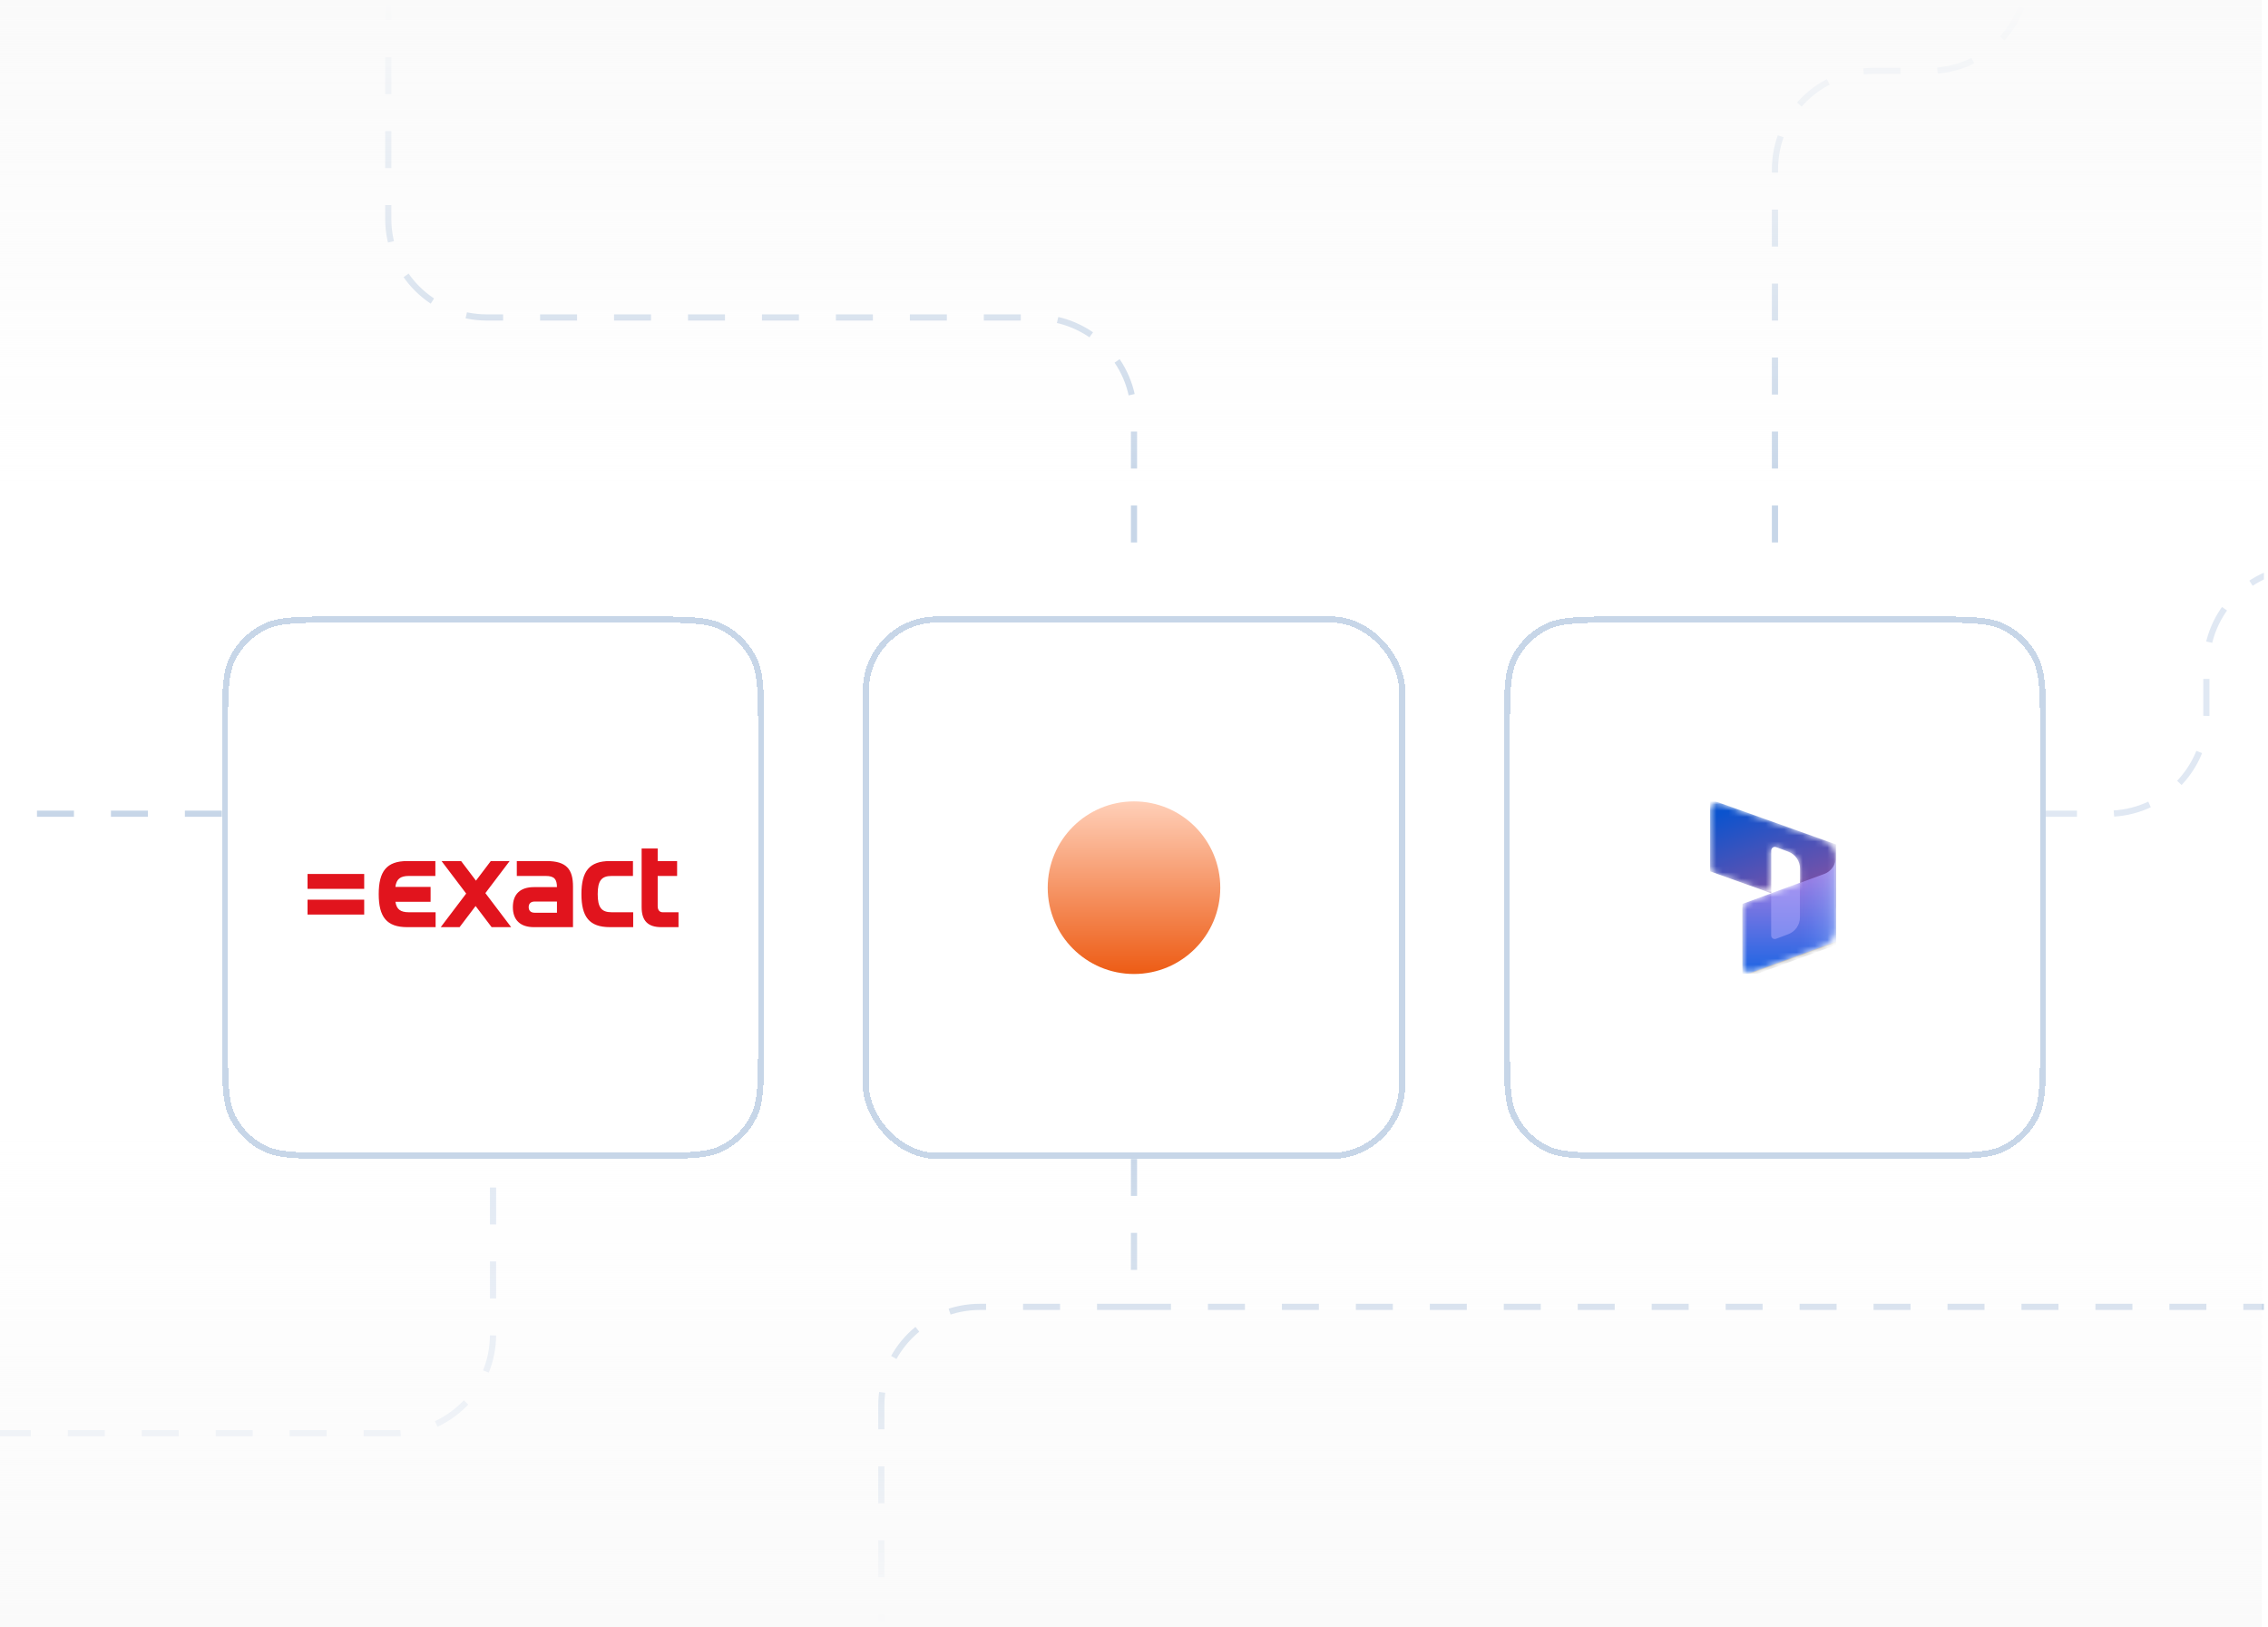 <svg width="368" height="264" viewBox="0 0 368 264" fill="none" xmlns="http://www.w3.org/2000/svg">
  <g clip-path="url(#clip0_4613_6994)">
    <path d="M184 176V212M184 212H159C150.163 212 143 219.163 143 228V272.5M184 212H377"
      stroke="#C7D6E8" stroke-dasharray="6 6" />
    <path d="M184 88V67.5C184 58.663 176.837 51.5 168 51.5H79C70.163 51.5 63 44.337 63 35.5V-9"
      stroke="#C7D6E8" stroke-dasharray="6 6" />
    <path d="M-25 232.5H64C72.837 232.5 80 225.337 80 216.5V176" stroke="#E0E8F3"
      stroke-dasharray="6 6" />
    <path
      d="M288 88V27.5C288 18.663 295.163 11.5 304 11.5H313C321.837 11.5 329 4.337 329 -4.5V-9"
      stroke="#C7D6E8" stroke-dasharray="6 6" />
    <path
      d="M331 132L342 132C350.837 132 358 124.837 358 116L358 108C358 99.163 365.163 92 374 92L382 92"
      stroke="#E0E8F3" stroke-dasharray="6 6" />
    <path
      d="M36 132L-17 132C-25.837 132 -33 139.163 -33 148L-33 157C-33 165.837 -40.163 173 -49 173L-93.5 173"
      stroke="#C7D6E8" stroke-dasharray="6 6" />
    <rect width="367" height="80" transform="matrix(1 0 0 -1 0 264)"
      fill="url(#paint0_linear_4613_6994)" />
    <g filter="url(#filter0_dddd_4613_6994)">
      <path
        d="M36 107.2C36 100.479 36 97.119 37.308 94.552C38.458 92.294 40.294 90.458 42.552 89.308C45.119 88 48.479 88 55.2 88H104.8C111.521 88 114.881 88 117.448 89.308C119.706 90.458 121.542 92.294 122.692 94.552C124 97.119 124 100.479 124 107.2V156.8C124 163.521 124 166.881 122.692 169.448C121.542 171.706 119.706 173.542 117.448 174.692C114.881 176 111.521 176 104.8 176H55.2C48.479 176 45.119 176 42.552 174.692C40.294 173.542 38.458 171.706 37.308 169.448C36 166.881 36 163.521 36 156.8V107.2Z"
        fill="white" shape-rendering="crispEdges" />
      <path
        d="M36.5 107.2C36.5 103.831 36.5 101.335 36.662 99.359C36.823 97.389 37.141 95.98 37.753 94.779C38.856 92.615 40.615 90.856 42.779 89.753C43.98 89.141 45.389 88.823 47.359 88.662C49.335 88.5 51.831 88.5 55.2 88.5H104.8C108.169 88.5 110.665 88.5 112.641 88.662C114.611 88.823 116.02 89.141 117.221 89.753C119.385 90.856 121.144 92.615 122.247 94.779C122.859 95.98 123.177 97.389 123.338 99.359C123.5 101.335 123.5 103.831 123.5 107.2V156.8C123.5 160.169 123.5 162.665 123.338 164.641C123.177 166.611 122.859 168.02 122.247 169.221C121.144 171.385 119.385 173.144 117.221 174.247C116.02 174.859 114.611 175.177 112.641 175.338C110.665 175.5 108.169 175.5 104.8 175.5H55.2C51.831 175.5 49.335 175.5 47.359 175.338C45.389 175.177 43.98 174.859 42.779 174.247C40.615 173.144 38.856 171.385 37.753 169.221C37.141 168.02 36.823 166.611 36.662 164.641C36.5 162.665 36.5 160.169 36.5 156.8V107.2Z"
        stroke="#C7D6E8" shape-rendering="crispEdges" />
      <g clip-path="url(#clip1_4613_6994)">
        <path
          d="M57.978 129.774H49.901V132.191H59.094V129.774H57.978ZM57.882 133.946H49.901V136.362H51.114V136.362H57.882V136.362H59.094V133.946H57.882ZM90.37 136.06H86.745C86.141 136.06 85.783 135.739 85.783 135.154C85.783 134.569 86.141 134.248 86.745 134.248H90.37V136.06ZM88.69 127.679H85.338L83.856 127.679V130.095H85.338L88.538 130.095C89.971 130.095 90.358 130.645 90.369 131.907H86.632C84.424 131.907 83.216 133.04 83.216 135.154C83.216 137.249 84.424 138.401 86.632 138.401H92.502L92.505 138.4H92.974V131.813C92.974 129.019 91.917 127.679 88.69 127.679ZM102.269 135.984H99.23C97.588 135.984 96.983 135.192 96.983 133.04C96.983 130.888 97.588 130.095 99.23 130.095H102.231L102.236 130.095H102.704V127.679H98.966C95.625 127.679 94.341 129.34 94.341 133.04C94.341 136.739 95.625 138.4 98.966 138.4H102.74V135.984H102.271L102.269 135.984ZM69.197 135.984H66.338C64.973 135.984 64.339 135.501 64.163 134.286H68.384V134.288H69.866V133.857C69.867 133.843 69.868 133.829 69.868 133.814V132.342C69.868 132.327 69.867 132.312 69.866 132.298V131.872H69.449C69.432 131.87 69.414 131.869 69.396 131.869H64.154C64.315 130.611 64.947 130.095 66.338 130.095H70.642V127.679H69.348V127.68H66.074C62.733 127.68 61.45 129.34 61.45 133.04C61.45 136.739 62.733 138.401 66.074 138.401H70.208C70.209 138.401 70.211 138.4 70.212 138.4H70.68V135.984H69.197ZM109.621 135.984H107.526C107.017 135.984 106.714 135.626 106.714 134.984V130.095H109.866V127.68H106.714V125.641H104.11V135.173C104.11 137.382 105.148 138.401 107.3 138.401H109.621L109.626 138.4H110.093V135.984H109.621ZM82.568 137.91L78.756 132.878L82.323 128.17V128.17L82.695 127.679H79.636L79.379 128.019L79.378 128.019L77.227 130.859L75.075 128.019L75.075 128.019L74.817 127.679H71.645L75.641 132.953L71.513 138.401L72.555 138.4H74.572L74.829 138.061L74.829 138.061L77.17 134.972L79.511 138.061V138.061L79.768 138.4H82.94L82.568 137.91Z"
          fill="#E1141D" />
      </g>
    </g>
    <g filter="url(#filter1_dddd_4613_6994)">
      <rect x="140" y="88" width="88" height="88" rx="12" fill="white" shape-rendering="crispEdges" />
      <rect x="140.5" y="88.5" width="87" height="87" rx="11.5" stroke="#C7D6E8"
        shape-rendering="crispEdges" />
      <ellipse cx="183.999" cy="132" rx="14" ry="14" fill="url(#paint1_linear_4613_6994)" />
    </g>
    <g filter="url(#filter2_dddd_4613_6994)">
      <path
        d="M244 107.2C244 100.479 244 97.119 245.308 94.552C246.458 92.294 248.294 90.458 250.552 89.308C253.119 88 256.479 88 263.2 88H312.8C319.521 88 322.881 88 325.448 89.308C327.706 90.458 329.542 92.294 330.692 94.552C332 97.119 332 100.479 332 107.2V156.8C332 163.521 332 166.881 330.692 169.448C329.542 171.706 327.706 173.542 325.448 174.692C322.881 176 319.521 176 312.8 176H263.2C256.479 176 253.119 176 250.552 174.692C248.294 173.542 246.458 171.706 245.308 169.448C244 166.881 244 163.521 244 156.8V107.2Z"
        fill="white" shape-rendering="crispEdges" />
      <path
        d="M244.5 107.2C244.5 103.831 244.5 101.335 244.662 99.359C244.823 97.389 245.141 95.98 245.753 94.779C246.856 92.615 248.615 90.856 250.779 89.753C251.98 89.141 253.389 88.823 255.359 88.662C257.335 88.5 259.831 88.5 263.2 88.5H312.8C316.169 88.5 318.665 88.5 320.641 88.662C322.611 88.823 324.02 89.141 325.221 89.753C327.385 90.856 329.144 92.615 330.247 94.779C330.859 95.98 331.177 97.389 331.338 99.359C331.5 101.335 331.5 103.831 331.5 107.2V156.8C331.5 160.169 331.5 162.665 331.338 164.641C331.177 166.611 330.859 168.02 330.247 169.221C329.144 171.385 327.385 173.144 325.221 174.247C324.02 174.859 322.611 175.177 320.641 175.338C318.665 175.5 316.169 175.5 312.8 175.5H263.2C259.831 175.5 257.335 175.5 255.359 175.338C253.389 175.177 251.98 174.859 250.779 174.247C248.615 173.144 246.856 171.385 245.753 169.221C245.141 168.02 244.823 166.611 244.662 164.641C244.5 162.665 244.5 160.169 244.5 156.8V107.2Z"
        stroke="#C7D6E8" shape-rendering="crispEdges" />
      <g clip-path="url(#clip2_4613_6994)">
        <mask id="mask0_4613_6994" style="mask-type:luminance" maskUnits="userSpaceOnUse" x="273"
          y="118" width="29" height="29">
          <path d="M301.988 118.004H273.988V146.004H301.988V118.004Z" fill="white" />
        </mask>
        <g mask="url(#mask0_4613_6994)">
          <mask id="mask1_4613_6994" style="mask-type:alpha" maskUnits="userSpaceOnUse" x="277"
            y="118" width="21" height="28">
            <path
              d="M297.901 127.066C297.901 125.834 297.126 124.734 295.965 124.319L279.043 118.276C278.283 118.005 277.484 118.568 277.484 119.375V128.564C277.484 129.057 277.794 129.497 278.258 129.662L285.842 132.371C286.602 132.642 287.401 132.079 287.401 131.272V125.996C287.401 125.588 287.808 125.306 288.19 125.45L290.178 126.198C291.315 126.626 292.067 127.713 292.067 128.928V131.226L283.5 134.356C283.04 134.524 282.734 134.962 282.734 135.452V144.634C282.734 145.444 283.54 146.008 284.301 145.73L295.985 141.461C297.136 141.04 297.901 139.946 297.901 138.721L297.901 127.066Z"
              fill="white" />
          </mask>
          <g mask="url(#mask1_4613_6994)">
            <path
              d="M277.484 117.688L297.901 124.979V134.99C297.901 135.797 297.102 136.361 296.342 136.089L292.067 134.563V128.895C292.067 127.679 291.314 126.592 290.177 126.164L288.189 125.418C287.808 125.274 287.401 125.556 287.401 125.964V132.896L277.484 129.354V117.688Z"
              fill="url(#paint2_linear_4613_6994)" />
            <g filter="url(#filter3_f_4613_6994)">
              <path
                d="M297.902 127.164C297.902 128.389 297.137 129.485 295.987 129.906L282.736 134.747V146.414L297.902 140.872V127.164Z"
                fill="black" fill-opacity="0.24" />
            </g>
            <g filter="url(#filter4_f_4613_6994)">
              <path
                d="M297.902 127.605C297.902 128.83 297.137 129.927 295.987 130.347L282.736 135.189V146.855L297.902 141.314V127.605Z"
                fill="black" fill-opacity="0.32" />
            </g>
            <path
              d="M297.901 127.039C297.901 128.264 297.136 129.36 295.985 129.781L282.734 134.622V146.289L297.901 140.747V127.039Z"
              fill="url(#paint3_linear_4613_6994)" />
            <path opacity="0.5"
              d="M297.901 127.039C297.901 128.264 297.136 129.36 295.985 129.781L282.734 134.622V146.289L297.901 140.747V127.039Z"
              fill="url(#paint4_linear_4613_6994)" />
            <path opacity="0.5"
              d="M292.054 131.195L287.384 132.903L287.384 139.745C287.384 140.153 287.792 140.435 288.173 140.291L290.165 139.542C291.301 139.114 292.054 138.027 292.054 136.812V131.195Z"
              fill="#B0ADFF" />
          </g>
        </g>
      </g>
    </g>
    <rect width="367" height="80" fill="url(#paint5_linear_4613_6994)" />
  </g>
  <defs>
    <filter id="filter0_dddd_4613_6994" x="33" y="88" width="94" height="96"
      filterUnits="userSpaceOnUse" color-interpolation-filters="sRGB">
      <feFlood flood-opacity="0" result="BackgroundImageFix" />
      <feColorMatrix in="SourceAlpha" type="matrix"
        values="0 0 0 0 0 0 0 0 0 0 0 0 0 0 0 0 0 0 127 0" result="hardAlpha" />
      <feOffset dy="1" />
      <feGaussianBlur stdDeviation="0.5" />
      <feColorMatrix type="matrix"
        values="0 0 0 0 0.067 0 0 0 0 0.145 0 0 0 0 0.282 0 0 0 0.01 0" />
      <feBlend mode="normal" in2="BackgroundImageFix" result="effect1_dropShadow_4613_6994" />
      <feColorMatrix in="SourceAlpha" type="matrix"
        values="0 0 0 0 0 0 0 0 0 0 0 0 0 0 0 0 0 0 127 0" result="hardAlpha" />
      <feOffset dy="2" />
      <feGaussianBlur stdDeviation="1" />
      <feColorMatrix type="matrix"
        values="0 0 0 0 0.067 0 0 0 0 0.145 0 0 0 0 0.282 0 0 0 0.01 0" />
      <feBlend mode="normal" in2="effect1_dropShadow_4613_6994"
        result="effect2_dropShadow_4613_6994" />
      <feColorMatrix in="SourceAlpha" type="matrix"
        values="0 0 0 0 0 0 0 0 0 0 0 0 0 0 0 0 0 0 127 0" result="hardAlpha" />
      <feOffset dy="5" />
      <feGaussianBlur stdDeviation="1.5" />
      <feColorMatrix type="matrix"
        values="0 0 0 0 0.067 0 0 0 0 0.145 0 0 0 0 0.282 0 0 0 0.01 0" />
      <feBlend mode="normal" in2="effect2_dropShadow_4613_6994"
        result="effect3_dropShadow_4613_6994" />
      <feColorMatrix in="SourceAlpha" type="matrix"
        values="0 0 0 0 0 0 0 0 0 0 0 0 0 0 0 0 0 0 127 0" result="hardAlpha" />
      <feOffset dy="4" />
      <feComposite in2="hardAlpha" operator="out" />
      <feColorMatrix type="matrix"
        values="0 0 0 0 0.878 0 0 0 0 0.91 0 0 0 0 0.953 0 0 0 1 0" />
      <feBlend mode="normal" in2="effect3_dropShadow_4613_6994"
        result="effect4_dropShadow_4613_6994" />
      <feBlend mode="normal" in="SourceGraphic" in2="effect4_dropShadow_4613_6994" result="shape" />
    </filter>
    <filter id="filter1_dddd_4613_6994" x="137" y="88" width="94" height="96"
      filterUnits="userSpaceOnUse" color-interpolation-filters="sRGB">
      <feFlood flood-opacity="0" result="BackgroundImageFix" />
      <feColorMatrix in="SourceAlpha" type="matrix"
        values="0 0 0 0 0 0 0 0 0 0 0 0 0 0 0 0 0 0 127 0" result="hardAlpha" />
      <feOffset dy="1" />
      <feGaussianBlur stdDeviation="0.5" />
      <feColorMatrix type="matrix"
        values="0 0 0 0 0.067 0 0 0 0 0.145 0 0 0 0 0.282 0 0 0 0.01 0" />
      <feBlend mode="normal" in2="BackgroundImageFix" result="effect1_dropShadow_4613_6994" />
      <feColorMatrix in="SourceAlpha" type="matrix"
        values="0 0 0 0 0 0 0 0 0 0 0 0 0 0 0 0 0 0 127 0" result="hardAlpha" />
      <feOffset dy="2" />
      <feGaussianBlur stdDeviation="1" />
      <feColorMatrix type="matrix"
        values="0 0 0 0 0.067 0 0 0 0 0.145 0 0 0 0 0.282 0 0 0 0.01 0" />
      <feBlend mode="normal" in2="effect1_dropShadow_4613_6994"
        result="effect2_dropShadow_4613_6994" />
      <feColorMatrix in="SourceAlpha" type="matrix"
        values="0 0 0 0 0 0 0 0 0 0 0 0 0 0 0 0 0 0 127 0" result="hardAlpha" />
      <feOffset dy="5" />
      <feGaussianBlur stdDeviation="1.5" />
      <feColorMatrix type="matrix"
        values="0 0 0 0 0.067 0 0 0 0 0.145 0 0 0 0 0.282 0 0 0 0.01 0" />
      <feBlend mode="normal" in2="effect2_dropShadow_4613_6994"
        result="effect3_dropShadow_4613_6994" />
      <feColorMatrix in="SourceAlpha" type="matrix"
        values="0 0 0 0 0 0 0 0 0 0 0 0 0 0 0 0 0 0 127 0" result="hardAlpha" />
      <feOffset dy="4" />
      <feComposite in2="hardAlpha" operator="out" />
      <feColorMatrix type="matrix"
        values="0 0 0 0 0.878 0 0 0 0 0.91 0 0 0 0 0.953 0 0 0 1 0" />
      <feBlend mode="normal" in2="effect3_dropShadow_4613_6994"
        result="effect4_dropShadow_4613_6994" />
      <feBlend mode="normal" in="SourceGraphic" in2="effect4_dropShadow_4613_6994" result="shape" />
    </filter>
    <filter id="filter2_dddd_4613_6994" x="241" y="88" width="94" height="96"
      filterUnits="userSpaceOnUse" color-interpolation-filters="sRGB">
      <feFlood flood-opacity="0" result="BackgroundImageFix" />
      <feColorMatrix in="SourceAlpha" type="matrix"
        values="0 0 0 0 0 0 0 0 0 0 0 0 0 0 0 0 0 0 127 0" result="hardAlpha" />
      <feOffset dy="1" />
      <feGaussianBlur stdDeviation="0.5" />
      <feColorMatrix type="matrix"
        values="0 0 0 0 0.067 0 0 0 0 0.145 0 0 0 0 0.282 0 0 0 0.01 0" />
      <feBlend mode="normal" in2="BackgroundImageFix" result="effect1_dropShadow_4613_6994" />
      <feColorMatrix in="SourceAlpha" type="matrix"
        values="0 0 0 0 0 0 0 0 0 0 0 0 0 0 0 0 0 0 127 0" result="hardAlpha" />
      <feOffset dy="2" />
      <feGaussianBlur stdDeviation="1" />
      <feColorMatrix type="matrix"
        values="0 0 0 0 0.067 0 0 0 0 0.145 0 0 0 0 0.282 0 0 0 0.01 0" />
      <feBlend mode="normal" in2="effect1_dropShadow_4613_6994"
        result="effect2_dropShadow_4613_6994" />
      <feColorMatrix in="SourceAlpha" type="matrix"
        values="0 0 0 0 0 0 0 0 0 0 0 0 0 0 0 0 0 0 127 0" result="hardAlpha" />
      <feOffset dy="5" />
      <feGaussianBlur stdDeviation="1.5" />
      <feColorMatrix type="matrix"
        values="0 0 0 0 0.067 0 0 0 0 0.145 0 0 0 0 0.282 0 0 0 0.01 0" />
      <feBlend mode="normal" in2="effect2_dropShadow_4613_6994"
        result="effect3_dropShadow_4613_6994" />
      <feColorMatrix in="SourceAlpha" type="matrix"
        values="0 0 0 0 0 0 0 0 0 0 0 0 0 0 0 0 0 0 127 0" result="hardAlpha" />
      <feOffset dy="4" />
      <feComposite in2="hardAlpha" operator="out" />
      <feColorMatrix type="matrix"
        values="0 0 0 0 0.878 0 0 0 0 0.91 0 0 0 0 0.953 0 0 0 1 0" />
      <feBlend mode="normal" in2="effect3_dropShadow_4613_6994"
        result="effect4_dropShadow_4613_6994" />
      <feBlend mode="normal" in="SourceGraphic" in2="effect4_dropShadow_4613_6994" result="shape" />
    </filter>
    <filter id="filter3_f_4613_6994" x="282.549" y="126.977" width="15.54" height="19.623"
      filterUnits="userSpaceOnUse" color-interpolation-filters="sRGB">
      <feFlood flood-opacity="0" result="BackgroundImageFix" />
      <feBlend mode="normal" in="SourceGraphic" in2="BackgroundImageFix" result="shape" />
      <feGaussianBlur stdDeviation="0.093" result="effect1_foregroundBlur_4613_6994" />
    </filter>
    <filter id="filter4_f_4613_6994" x="280.869" y="125.739" width="18.9" height="22.983"
      filterUnits="userSpaceOnUse" color-interpolation-filters="sRGB">
      <feFlood flood-opacity="0" result="BackgroundImageFix" />
      <feBlend mode="normal" in="SourceGraphic" in2="BackgroundImageFix" result="shape" />
      <feGaussianBlur stdDeviation="0.933" result="effect1_foregroundBlur_4613_6994" />
    </filter>
    <linearGradient id="paint0_linear_4613_6994" x1="183.5" y1="0" x2="183.5" y2="80"
      gradientUnits="userSpaceOnUse">
      <stop stop-color="#FAFAFA" />
      <stop offset="1" stop-color="#FAFAFA" stop-opacity="0" />
    </linearGradient>
    <linearGradient id="paint1_linear_4613_6994" x1="183.999" y1="118" x2="183.999" y2="146"
      gradientUnits="userSpaceOnUse">
      <stop stop-color="#FFCFB8" />
      <stop offset="1" stop-color="#ED5C15" />
    </linearGradient>
    <linearGradient id="paint2_linear_4613_6994" x1="285.081" y1="117.687" x2="290.51" y2="131.898"
      gradientUnits="userSpaceOnUse">
      <stop stop-color="#0B53CE" />
      <stop offset="1" stop-color="#7252AA" />
    </linearGradient>
    <linearGradient id="paint3_linear_4613_6994" x1="292.691" y1="145.266" x2="292.691" y2="128.327"
      gradientUnits="userSpaceOnUse">
      <stop stop-color="#2266E3" />
      <stop offset="1" stop-color="#AE7FE2" />
    </linearGradient>
    <linearGradient id="paint4_linear_4613_6994" x1="297.901" y1="134.56" x2="292.09" y2="134.56"
      gradientUnits="userSpaceOnUse">
      <stop stop-color="#94B9FF" />
      <stop offset="0.288" stop-color="#94B9FF" stop-opacity="0.524" />
      <stop offset="1" stop-color="#538FFF" stop-opacity="0" />
    </linearGradient>
    <linearGradient id="paint5_linear_4613_6994" x1="183.5" y1="0" x2="183.5" y2="80"
      gradientUnits="userSpaceOnUse">
      <stop stop-color="#FAFAFA" />
      <stop offset="1" stop-color="#FAFAFA" stop-opacity="0" />
    </linearGradient>
    <clipPath id="clip0_4613_6994">
      <rect width="367.333" height="264" fill="white" />
    </clipPath>
    <clipPath id="clip1_4613_6994">
      <rect width="60.2" height="12.798" fill="white" transform="translate(49.9 125.602)" />
    </clipPath>
    <clipPath id="clip2_4613_6994">
      <rect width="28" height="28" fill="white" transform="translate(274 118)" />
    </clipPath>
  </defs>
</svg>
  